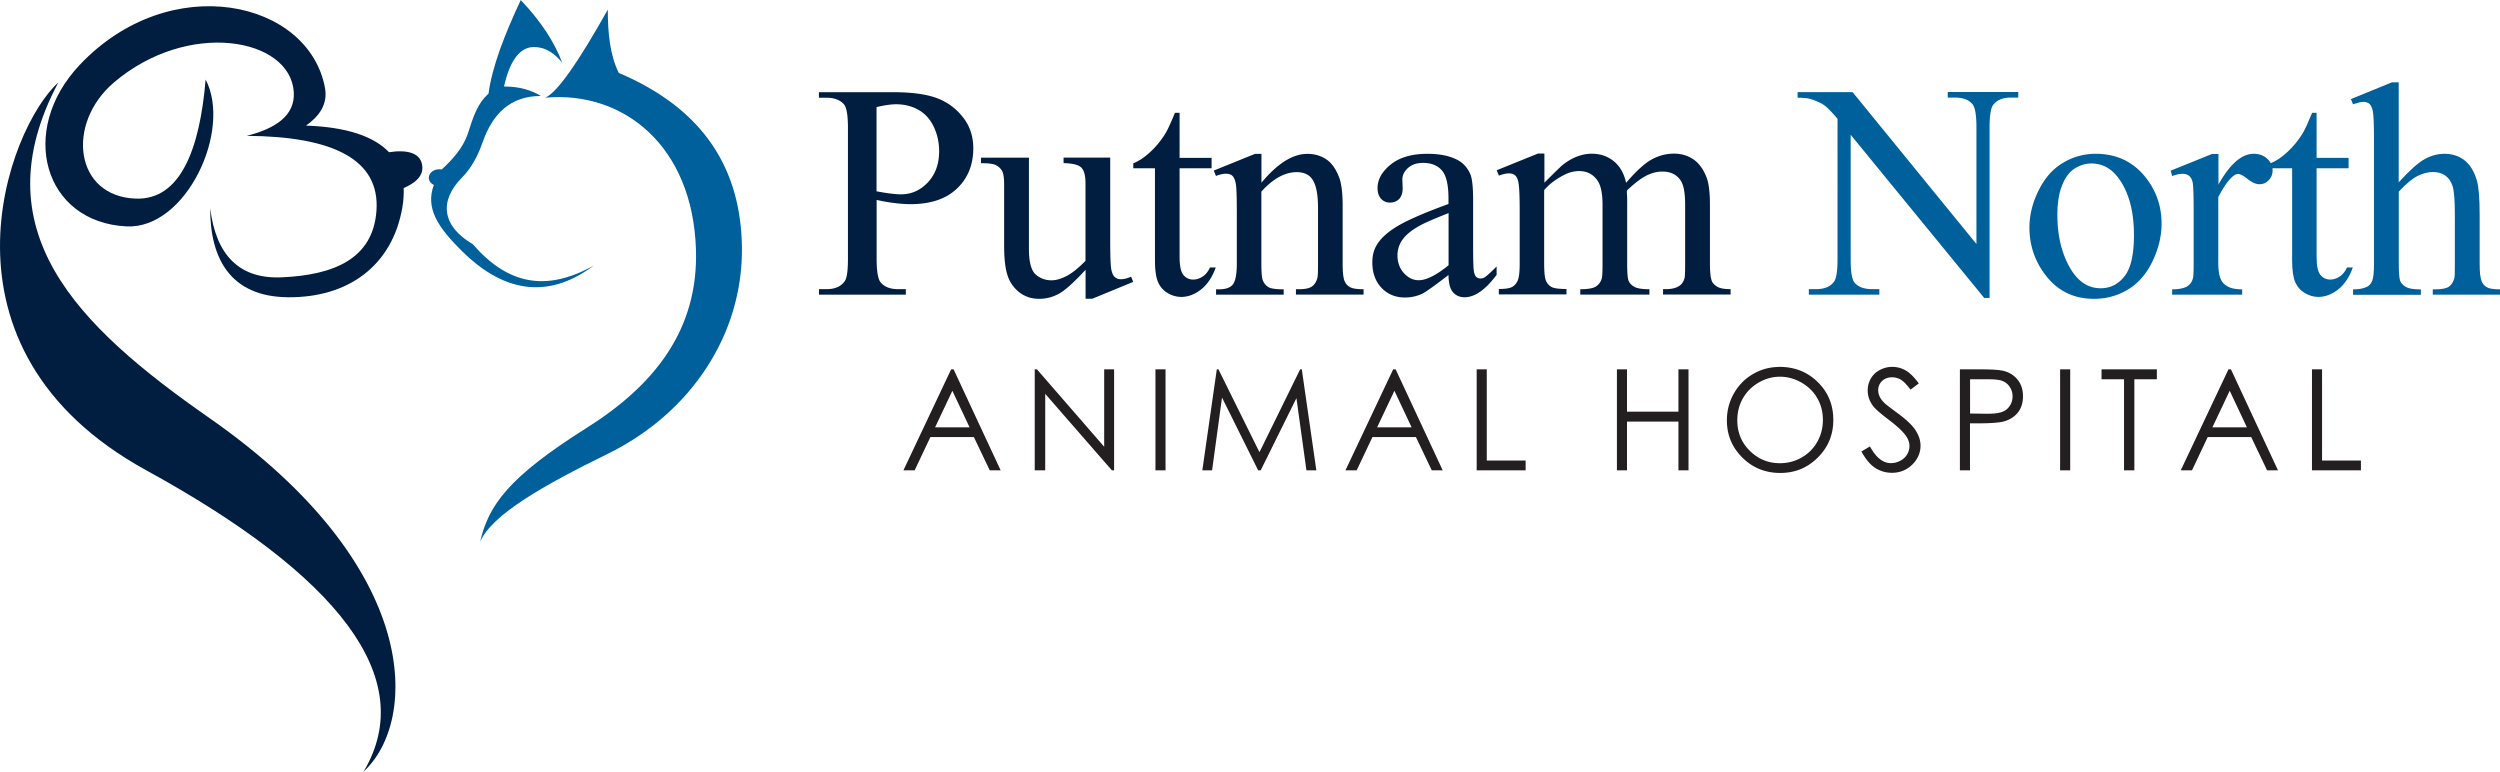 <svg xmlns="http://www.w3.org/2000/svg" id="Layer_1" viewBox="0 0 302.35 93.33"><defs><style>.cls-1{fill:#00609c}.cls-2{fill:#011e41}.cls-3{fill:#231f20}</style></defs><path d="M7.05 9.98c-9.46 17.84 2.18 29.36 18.28 40.58 25.86 18.03 25.24 36.69 18.64 42.76 6.78-11.35-3.24-23.81-26.26-36.43C-9.22 42.14.97 15.43 7.05 9.98m17.82-.38c-.71 8.53-3.08 14.61-8.45 14.42-7.4-.26-8.47-9.06-2.66-14.03 8.94-7.64 21.36-5.45 21.77 1.15.17 2.81-2.16 4.4-5.7 5.29 10.49.06 16.13 2.88 15.7 9.04-.4 5.81-5.12 7.8-11.48 8.07-5.21.23-7.95-2.81-8.63-8.36-.02 6.12 2.47 10.69 9.37 10.77 7.33.08 12.66-3.83 13.87-10.86.14-.83.19-1.62.16-2.35 1.32-.56 2.33-1.37 2.26-2.56-.11-1.75-1.93-2.1-4.03-1.77-1.85-1.94-5.17-3.05-10.04-3.22 1.6-1.13 2.64-2.57 2.3-4.52C37.39.03 20.55-3.73 9.62 7.87c-7.49 7.95-4.31 19.03 5.69 19.51 7.22.35 12.78-11.66 9.55-17.78" class="cls-2"/><path d="M65.97 11.8c1.44-.63 4.02-4.36 7.54-10.64-.01 2.95.3 5.61 1.33 7.66 10.29 4.36 14.79 11.65 14.89 21.15.11 10.52-6.21 20-16.22 24.91-7.76 3.8-14.03 7.36-15.44 10.64 1.01-4.41 3.44-7.82 12.82-13.73 8.27-5.2 13.59-11.9 13.28-21.63-.4-12.5-8.73-19.18-18.2-18.35m5.79 20.33c-5.69 3.17-10.34 2.29-14.57-2.6-3.8-2.22-4.07-5.28-1.33-8.05 1.19-1.2 1.96-2.71 2.53-4.34 1.2-3.4 3.35-5.55 7.03-5.54-1.12-.68-2.51-1.15-4.46-1.15.66-3 1.86-4.79 3.63-4.77 1.61.02 2.6.95 3.4 1.88-.96-2.55-2.64-5.08-5.01-7.56-1.97 4.2-3.47 8.09-3.9 11.32-1.37 1.21-1.87 2.9-2.48 4.77-.62 1.88-1.94 3.24-3.17 4.39-1.46-.21-2.16 1.26-.96 1.88-1.03 2.78.43 5.07 3.44 8.04 4.6 4.53 9.97 6.13 15.85 1.74" class="cls-1"/><g><path d="M106.02 24.17v7.14c0 1.54.17 2.5.51 2.87.46.53 1.15.79 2.08.79h.94v.67h-10.5v-.67h.92c1.04 0 1.78-.34 2.22-1.01.24-.37.36-1.26.36-2.66V15.48c0-1.54-.16-2.5-.49-2.87-.47-.53-1.17-.79-2.1-.79h-.92v-.67h8.98c2.19 0 3.92.23 5.19.68a7.12 7.12 0 013.2 2.29c.87 1.07 1.3 2.34 1.3 3.81 0 2-.66 3.63-1.98 4.88-1.32 1.25-3.18 1.88-5.59 1.88-.59 0-1.23-.04-1.92-.13-.69-.08-1.42-.21-2.2-.38zm0-1.03c.64.12 1.2.21 1.7.27.49.06.92.09 1.26.09 1.25 0 2.33-.48 3.24-1.45.91-.97 1.36-2.23 1.36-3.77 0-1.06-.22-2.04-.65-2.95-.43-.91-1.05-1.59-1.84-2.04-.79-.45-1.7-.68-2.71-.68-.61 0-1.4.11-2.37.34v10.19zM134.27 19.09v10.03c0 1.92.05 3.09.14 3.51.09.43.24.73.43.89.2.17.43.25.7.25.37 0 .79-.1 1.26-.31l.25.63-4.95 2.04h-.81v-3.5c-1.42 1.54-2.51 2.51-3.25 2.91-.75.4-1.54.6-2.37.6-.93 0-1.73-.27-2.41-.8a4.231 4.231 0 01-1.42-2.07c-.27-.84-.4-2.04-.4-3.58V22.3c0-.78-.08-1.32-.25-1.63-.17-.3-.42-.53-.75-.7-.33-.16-.93-.24-1.8-.23v-.67h5.8v11.07c0 1.54.27 2.55.8 3.04.54.48 1.18.72 1.94.72.52 0 1.1-.16 1.76-.49.66-.33 1.44-.95 2.34-1.86v-9.38c0-.94-.17-1.57-.51-1.91-.34-.33-1.06-.51-2.14-.53v-.67h5.64zM142.66 13.65v5.44h3.87v1.26h-3.87v10.73c0 1.07.15 1.79.46 2.17.31.37.7.56 1.18.56.4 0 .78-.12 1.16-.37.37-.25.66-.61.87-1.09h.7c-.42 1.18-1.02 2.07-1.79 2.67-.77.6-1.57.89-2.38.89-.55 0-1.1-.15-1.63-.46-.53-.31-.92-.75-1.17-1.32-.25-.57-.38-1.45-.38-2.65V20.35h-2.62v-.6c.66-.26 1.34-.71 2.03-1.35.69-.63 1.31-1.38 1.85-2.25.28-.46.66-1.29 1.16-2.51h.56z" class="cls-2"/><path d="M152.55 22.11c1.94-2.34 3.79-3.5 5.55-3.5.9 0 1.68.23 2.33.68.65.45 1.17 1.2 1.55 2.23.26.72.4 1.83.4 3.32v7.06c0 1.05.08 1.76.25 2.13.13.3.35.54.64.7.3.17.84.25 1.64.25v.65h-8.18v-.65h.34c.77 0 1.31-.12 1.62-.35.31-.23.52-.58.64-1.04.05-.18.07-.75.07-1.7v-6.77c0-1.51-.2-2.6-.59-3.28-.39-.68-1.05-1.02-1.98-1.02-1.43 0-2.86.78-4.28 2.35v8.73c0 1.12.07 1.81.2 2.08.17.35.4.61.7.77.3.16.89.24 1.8.24v.65h-8.18v-.65h.36c.84 0 1.41-.21 1.71-.64.29-.43.44-1.24.44-2.45v-6.14c0-1.99-.04-3.2-.14-3.63-.09-.43-.23-.73-.42-.89-.19-.16-.44-.23-.75-.23-.34 0-.74.09-1.21.27l-.27-.65 4.99-2.02h.78v3.5zM175.19 33.25c-1.7 1.31-2.76 2.07-3.2 2.28-.65.3-1.34.45-2.08.45-1.14 0-2.09-.39-2.83-1.17-.74-.78-1.11-1.81-1.11-3.09 0-.81.18-1.51.54-2.1.49-.82 1.35-1.59 2.57-2.31 1.22-.72 3.25-1.6 6.1-2.64v-.65c0-1.65-.26-2.78-.79-3.4-.52-.61-1.29-.92-2.29-.92-.76 0-1.36.21-1.81.61-.46.41-.69.88-.69 1.41l.04 1.05c0 .55-.14.98-.42 1.28-.28.3-.65.45-1.11.45s-.81-.16-1.09-.47c-.28-.31-.42-.74-.42-1.28 0-1.04.53-1.99 1.59-2.85s2.55-1.3 4.46-1.3c1.47 0 2.67.25 3.61.74.71.37 1.23.96 1.57 1.75.22.52.33 1.58.33 3.18v5.62c0 1.58.03 2.54.09 2.9.06.36.16.59.3.71.14.12.3.18.48.18.19 0 .36-.04.51-.13.25-.16.74-.6 1.46-1.32v1.01c-1.35 1.81-2.64 2.71-3.87 2.71-.59 0-1.06-.21-1.41-.61-.35-.41-.53-1.11-.54-2.1zm0-1.17v-6.31c-1.82.72-2.99 1.23-3.52 1.54-.95.53-1.63 1.08-2.04 1.66a3.22 3.22 0 00-.62 1.9c0 .87.26 1.59.78 2.16.52.57 1.11.86 1.79.86.92 0 2.12-.6 3.61-1.81zM186.75 22.12c1.2-1.2 1.92-1.9 2.13-2.08.54-.46 1.13-.81 1.75-1.07.63-.25 1.25-.38 1.86-.38 1.04 0 1.93.3 2.67.9.75.6 1.25 1.48 1.5 2.62 1.24-1.45 2.29-2.39 3.14-2.85.85-.45 1.73-.68 2.64-.68s1.66.23 2.34.68c.68.45 1.22 1.19 1.62 2.21.26.7.4 1.79.4 3.29v7.12c0 1.04.08 1.75.24 2.13.12.27.34.49.67.68.33.19.86.28 1.59.28v.65h-8.17v-.65h.34c.71 0 1.26-.14 1.66-.42.28-.19.48-.5.6-.92.05-.2.07-.79.07-1.75v-7.12c0-1.35-.16-2.3-.49-2.85-.47-.77-1.22-1.16-2.26-1.16-.64 0-1.28.16-1.92.48-.64.32-1.42.91-2.34 1.78l-.04.2.04.78v7.9c0 1.13.06 1.84.19 2.11.13.28.36.51.71.7.35.19.95.28 1.79.28v.65h-8.36v-.65c.92 0 1.54-.11 1.89-.33.34-.22.58-.54.71-.98.06-.2.09-.8.09-1.79v-7.12c0-1.35-.2-2.32-.6-2.91-.53-.77-1.27-1.16-2.22-1.16-.65 0-1.29.17-1.93.52-1 .53-1.77 1.13-2.31 1.79v8.87c0 1.08.08 1.79.23 2.11s.37.57.67.73c.29.16.89.24 1.8.24v.65h-8.18v-.65c.76 0 1.29-.08 1.59-.24.3-.16.53-.42.69-.78.16-.36.24-1.04.24-2.07v-6.32c0-1.82-.05-2.99-.16-3.52-.08-.4-.22-.67-.4-.82-.18-.15-.43-.23-.74-.23-.34 0-.74.09-1.21.27l-.27-.65 4.99-2.02h.78v3.52z" class="cls-2"/><path d="M217.4 11.14h6.65l14.98 18.37V15.38c0-1.51-.17-2.44-.51-2.82-.45-.51-1.15-.76-2.11-.76h-.85v-.67h8.53v.67h-.87c-1.04 0-1.77.31-2.2.94-.26.39-.4 1.26-.4 2.64v20.65h-.65L223.82 16.3v15.09c0 1.51.16 2.45.49 2.82.46.51 1.16.76 2.11.76h.87v.67h-8.53v-.67h.85c1.05 0 1.79-.31 2.22-.94.26-.39.4-1.26.4-2.64V14.36c-.71-.83-1.25-1.38-1.62-1.64-.37-.26-.91-.51-1.62-.74-.35-.11-.88-.16-1.59-.16v-.67zM253.46 18.6c2.5 0 4.52.95 6.03 2.85 1.29 1.63 1.93 3.49 1.93 5.6 0 1.48-.35 2.98-1.07 4.5s-1.69 2.66-2.94 3.43-2.63 1.16-4.17 1.16c-2.49 0-4.47-.99-5.94-2.98-1.24-1.67-1.86-3.55-1.86-5.64 0-1.52.38-3.03 1.13-4.53.75-1.5 1.74-2.61 2.97-3.32a7.59 7.59 0 013.9-1.07zm-.56 1.17c-.64 0-1.28.19-1.92.57-.64.38-1.17 1.04-1.56 2-.4.95-.6 2.17-.6 3.67 0 2.41.48 4.49 1.44 6.23.96 1.75 2.22 2.62 3.79 2.62 1.17 0 2.13-.48 2.89-1.45.76-.96 1.14-2.62 1.14-4.97 0-2.94-.63-5.25-1.9-6.94-.86-1.16-1.95-1.73-3.27-1.73zM268.3 18.6v3.72c1.38-2.48 2.81-3.72 4.26-3.72.66 0 1.21.2 1.64.6.43.4.65.87.65 1.4 0 .47-.16.87-.47 1.19-.31.33-.69.49-1.12.49s-.89-.21-1.42-.62c-.52-.42-.91-.62-1.17-.62-.22 0-.45.12-.71.36-.54.49-1.1 1.31-1.68 2.44v7.93c0 .92.11 1.61.34 2.08.16.33.43.6.83.81.4.22.97.33 1.72.33v.65h-8.47v-.65c.84 0 1.47-.13 1.88-.4.3-.19.51-.5.63-.92.06-.2.09-.79.09-1.75v-6.41c0-1.93-.04-3.07-.12-3.44-.08-.37-.22-.63-.43-.8-.21-.17-.47-.25-.79-.25-.37 0-.79.09-1.26.27l-.18-.65 5-2.02h.76z" class="cls-1"/><path d="M280.17 13.65v5.44h3.87v1.26h-3.87v10.73c0 1.07.15 1.79.46 2.17.31.37.7.56 1.18.56.4 0 .78-.12 1.16-.37.37-.25.66-.61.87-1.09h.71c-.42 1.18-1.02 2.07-1.79 2.67-.77.6-1.57.89-2.38.89-.55 0-1.1-.15-1.62-.46-.53-.31-.92-.75-1.17-1.32-.25-.57-.38-1.45-.38-2.65V20.35h-2.62v-.6c.66-.26 1.34-.71 2.03-1.35.69-.63 1.31-1.38 1.85-2.25.28-.46.66-1.29 1.16-2.51h.56z" class="cls-1"/><path d="M290.1 9.95v12.1c1.34-1.47 2.4-2.41 3.18-2.83.78-.42 1.57-.62 2.35-.62.94 0 1.75.26 2.42.78.67.52 1.17 1.33 1.5 2.44.23.77.34 2.18.34 4.23v5.85c0 1.05.08 1.76.25 2.15.12.29.33.52.62.69.29.17.82.25 1.59.25v.65h-8.13v-.65h.38c.77 0 1.31-.12 1.61-.35.3-.23.51-.58.63-1.04.04-.19.05-.76.05-1.7v-5.85c0-1.81-.09-2.99-.28-3.56-.19-.57-.49-.99-.89-1.27-.41-.28-.9-.42-1.48-.42s-1.2.16-1.84.47c-.64.31-1.4.95-2.29 1.9v8.74c0 1.13.06 1.84.19 2.11.13.28.36.51.7.7.34.19.94.28 1.78.28v.65h-8.2V35c.73 0 1.31-.11 1.73-.34.24-.12.43-.35.58-.69.14-.34.22-1.02.22-2.06V16.93c0-1.89-.05-3.05-.14-3.49-.09-.43-.23-.73-.42-.89-.19-.16-.44-.23-.75-.23-.25 0-.66.1-1.23.29l-.25-.63 4.95-2.02h.83z" class="cls-1"/></g><g><path d="M115.33 44.67l5.69 12.21h-1.32l-1.92-4.02h-5.26l-1.9 4.02h-1.36l5.77-12.21h.3zm-.15 2.59l-2.09 4.42h4.17l-2.08-4.42zM125.14 56.88V44.67h.27l8.13 9.36v-9.36h1.2v12.21h-.27l-8.06-9.25v9.25h-1.26zM139.74 44.67h1.22v12.21h-1.22V44.67zM145.41 56.88l1.75-12.21h.2l4.96 10.02 4.92-10.02h.2l1.76 12.21H158l-1.21-8.73-4.32 8.73h-.31l-4.37-8.8-1.2 8.8h-1.18zM168.79 44.67l5.69 12.21h-1.32l-1.92-4.02h-5.26l-1.9 4.02h-1.36l5.77-12.21h.3zm-.15 2.59l-2.09 4.42h4.17l-2.08-4.42zM178.59 44.67h1.22V55.7h4.7v1.18h-5.92V44.67zM195.55 44.67h1.22v5.12h6.22v-5.12h1.22v12.21h-1.22v-5.89h-6.22v5.89h-1.22V44.67zM215.21 44.37c1.85 0 3.4.62 4.64 1.85 1.25 1.23 1.87 2.75 1.87 4.56s-.62 3.3-1.87 4.55-2.76 1.87-4.55 1.87-3.34-.62-4.58-1.86c-1.25-1.24-1.87-2.74-1.87-4.5 0-1.17.28-2.26.85-3.26s1.34-1.79 2.32-2.35c.98-.57 2.04-.85 3.18-.85zm.05 1.19c-.9 0-1.76.24-2.57.71-.81.47-1.44 1.1-1.9 1.9s-.68 1.69-.68 2.67c0 1.45.5 2.68 1.51 3.68s2.22 1.5 3.64 1.5c.95 0 1.83-.23 2.63-.69.81-.46 1.43-1.09 1.89-1.89.45-.8.68-1.68.68-2.66s-.23-1.85-.68-2.63c-.45-.78-1.09-1.41-1.91-1.88s-1.69-.71-2.61-.71zM225.11 54.61l1.04-.62c.73 1.34 1.57 2.02 2.53 2.02.41 0 .79-.1 1.15-.29.36-.19.63-.45.82-.77.19-.32.28-.66.28-1.02 0-.41-.14-.81-.41-1.2-.38-.54-1.08-1.2-2.09-1.96-1.02-.77-1.65-1.33-1.9-1.67-.43-.58-.65-1.2-.65-1.87 0-.53.13-1.02.38-1.45.25-.44.61-.78 1.08-1.03s.96-.38 1.51-.38c.58 0 1.11.14 1.62.43s1.03.81 1.59 1.57l-1 .75c-.46-.61-.85-1.01-1.17-1.2a2.06 2.06 0 00-1.06-.29c-.49 0-.9.15-1.21.45s-.47.67-.47 1.1c0 .27.06.52.17.77s.31.52.61.81c.16.16.69.56 1.58 1.22 1.06.78 1.78 1.47 2.17 2.08.39.61.59 1.22.59 1.83 0 .88-.34 1.65-1.01 2.31-.67.65-1.49.98-2.45.98-.74 0-1.41-.2-2.02-.59s-1.16-1.06-1.67-1.99zM237.04 44.67h2.43c1.39 0 2.33.06 2.82.18.7.17 1.27.52 1.71 1.06.44.53.66 1.21.66 2.01s-.21 1.48-.65 2.01-1.03.88-1.79 1.07c-.55.13-1.59.2-3.1.2h-.87v5.68h-1.22V44.67zm1.22 1.2v4.14l2.07.03c.84 0 1.45-.08 1.83-.23.39-.15.69-.4.91-.74.22-.34.33-.72.33-1.14s-.11-.78-.33-1.12c-.22-.34-.51-.58-.88-.73s-.96-.21-1.78-.21h-2.16zM249.15 44.67h1.22v12.21h-1.22V44.67zM254.16 45.87v-1.2h6.69v1.2h-2.72v11.01h-1.25V45.87h-2.72zM269.81 44.67l5.69 12.21h-1.32l-1.92-4.02H267l-1.9 4.02h-1.36l5.77-12.21h.3zm-.15 2.59l-2.09 4.42h4.17l-2.08-4.42zM279.61 44.67h1.22V55.7h4.7v1.18h-5.92V44.67z" class="cls-3"/></g></svg>